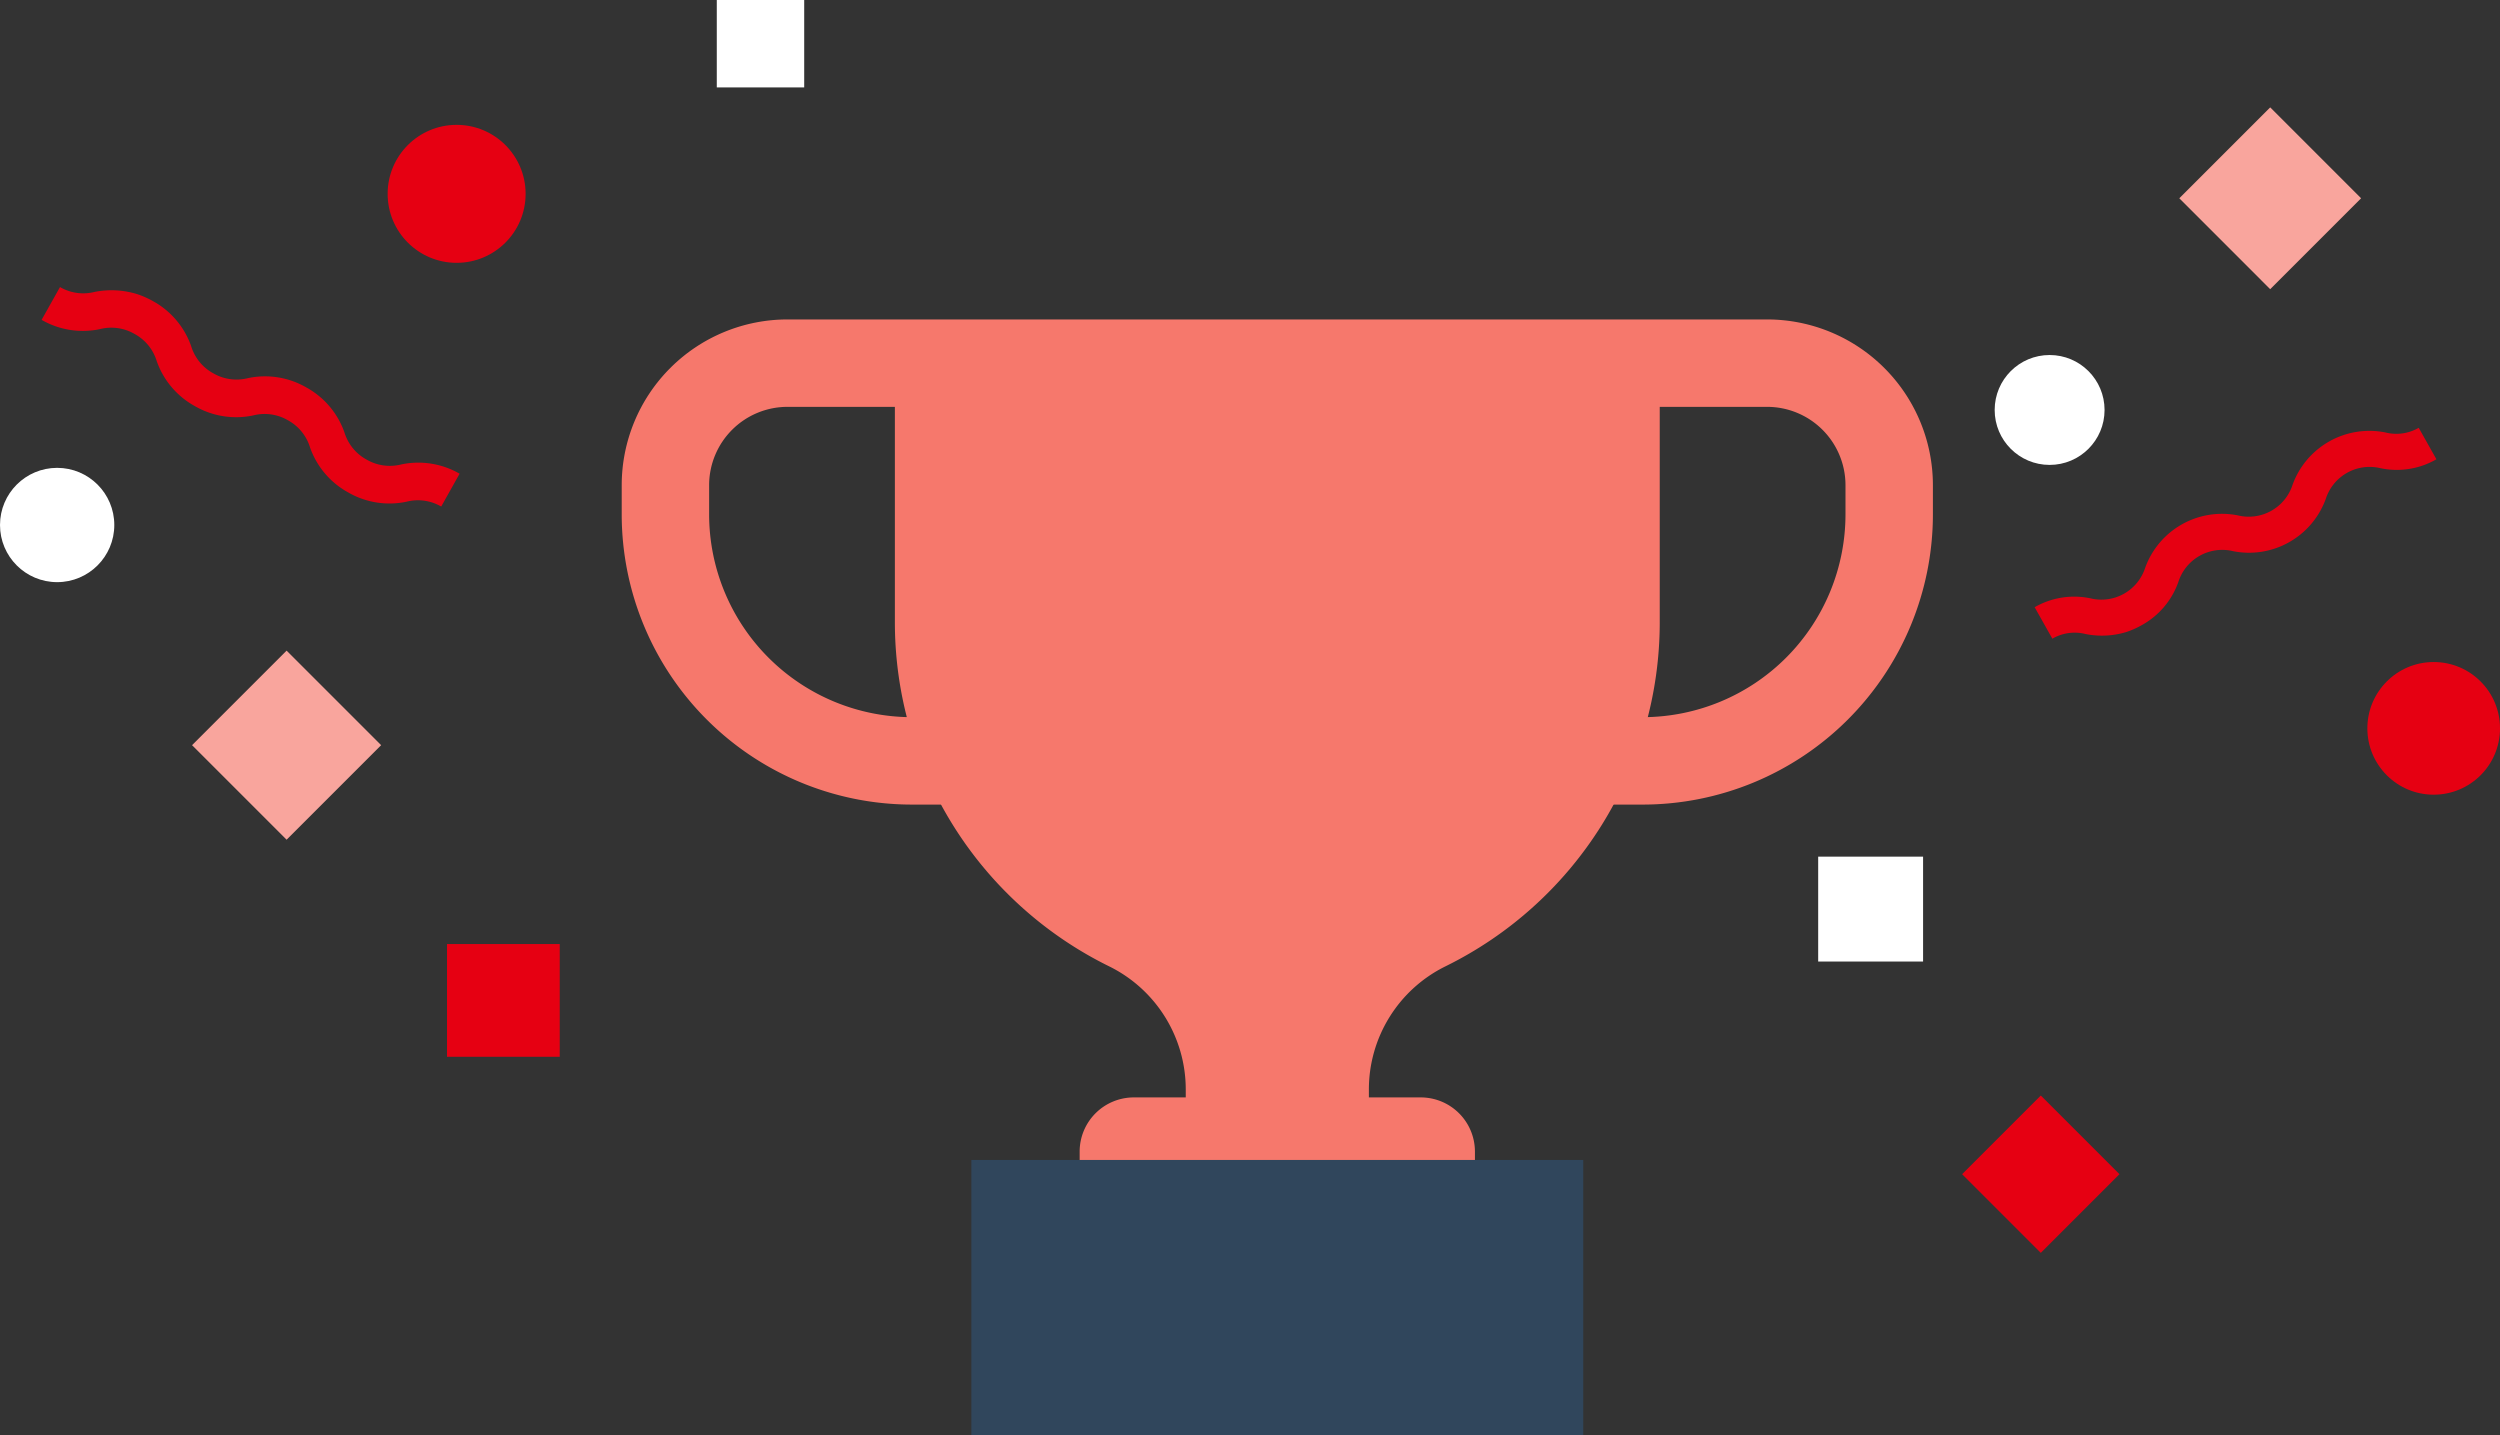 <svg xmlns="http://www.w3.org/2000/svg" width="143" height="82.099"><rect width="100%" height="100%" fill="#333333" stroke="none"/><g data-name="グループ 21490"><g data-name="グループ 21488" transform="translate(34.58 1.996)"><path data-name="長方形 11125" fill="#f9a59d" d="m90.076 9.346 5.2-5.2 5.199 5.2-5.2 5.2z"/><circle data-name="楕円形 7778" cx="3.143" cy="3.143" r="3.143" transform="translate(79.515 18.311)" fill="#fff"/><path data-name="パス 63664" d="M87.044 34.156a4.792 4.792 0 0 1-2.318.117 2.54 2.54 0 0 0-1.912.264l-1.012-1.8A4.536 4.536 0 0 1 85 32.23a2.633 2.633 0 0 0 3.129-1.762 4.672 4.672 0 0 1 5.3-2.983 2.634 2.634 0 0 0 3.13-1.763 4.674 4.674 0 0 1 5.3-2.983 2.546 2.546 0 0 0 1.912-.265l1.012 1.8a4.532 4.532 0 0 1-3.2.511 2.636 2.636 0 0 0-3.131 1.763 4.672 4.672 0 0 1-5.3 2.983 2.635 2.635 0 0 0-3.13 1.762 4.541 4.541 0 0 1-2.1 2.473 4.965 4.965 0 0 1-.878.39Z" fill="#e60012"/><circle data-name="楕円形 7779" cx="3.794" cy="3.794" r="3.794" transform="translate(100.833 35.872)" fill="#e60012"/></g><g data-name="グループ 21489" transform="translate(34.58 1.996)"><path data-name="長方形 11126" fill="#f9a59d" d="m-18.187 35.22 5.408 5.408-5.408 5.408-5.408-5.408z"/><path data-name="長方形 11127" fill="#e60012" d="M-2.563 52.004v6.448h-6.448v-6.448z"/><path data-name="長方形 11128" fill="#e60012" d="m86.653 65.168-4.5 4.5-4.5-4.5 4.5-4.5z"/><circle data-name="楕円形 7780" cx="3.269" cy="3.269" r="3.269" transform="translate(-34.58 24.765)" fill="#fff"/><path data-name="パス 63665" d="M-26.749 14.823a4.979 4.979 0 0 0-2.411-.123 2.645 2.645 0 0 1-1.988-.276L-32.2 16.3a4.715 4.715 0 0 0 3.33.531 2.643 2.643 0 0 1 1.989.276 2.642 2.642 0 0 1 1.267 1.557 4.717 4.717 0 0 0 2.182 2.571 4.718 4.718 0 0 0 3.331.532 2.64 2.64 0 0 1 1.988.275 2.649 2.649 0 0 1 1.268 1.558 4.717 4.717 0 0 0 2.182 2.571 4.718 4.718 0 0 0 3.331.532 2.643 2.643 0 0 1 1.989.276l1.052-1.879a4.725 4.725 0 0 0-3.331-.532 2.65 2.65 0 0 1-1.989-.275 2.652 2.652 0 0 1-1.268-1.558 4.717 4.717 0 0 0-2.182-2.571 4.717 4.717 0 0 0-3.33-.532 2.646 2.646 0 0 1-1.989-.275 2.643 2.643 0 0 1-1.267-1.557 4.72 4.72 0 0 0-2.182-2.571 5.082 5.082 0 0 0-.92-.406Z" fill="#e60012"/><circle data-name="楕円形 7781" cx="3.946" cy="3.946" r="3.946" transform="translate(-12.407 5.146)" fill="#e60012"/></g><path data-name="長方形 11129" d="M45.046 20.772h56.032a6.984 6.984 0 0 1 6.984 6.984v1.659a14.107 14.107 0 0 1-14.107 14.107H52.169a14.107 14.107 0 0 1-14.107-14.107v-1.659a6.984 6.984 0 0 1 6.984-6.984Z" fill="none" stroke="#f6786c" stroke-miterlimit="10" stroke-width="5"/><path data-name="パス 63666" d="M51.187 19.022v16.625a21.936 21.936 0 0 0 12.257 19.628 7.85 7.85 0 0 1 4.381 7.039v5.288H78.3v-5.288a7.849 7.849 0 0 1 4.38-7.039 21.934 21.934 0 0 0 12.257-19.628V19.022Z" fill="#f6786c"/><path data-name="長方形 11130" d="M64.856 62.772h16.41a3.1 3.1 0 0 1 3.1 3.1v2.039h-22.61v-2.039a3.1 3.1 0 0 1 3.1-3.1Z" fill="#f6786c"/><path data-name="長方形 11131" fill="#30465c" d="M55.562 66.349h35v15.75h-35z"/><path data-name="長方形 11132" fill="#fff" d="M41 0h5v5h-5z"/><path data-name="長方形 11133" fill="#fff" d="M104 49h6v6h-6z"/></g></svg>